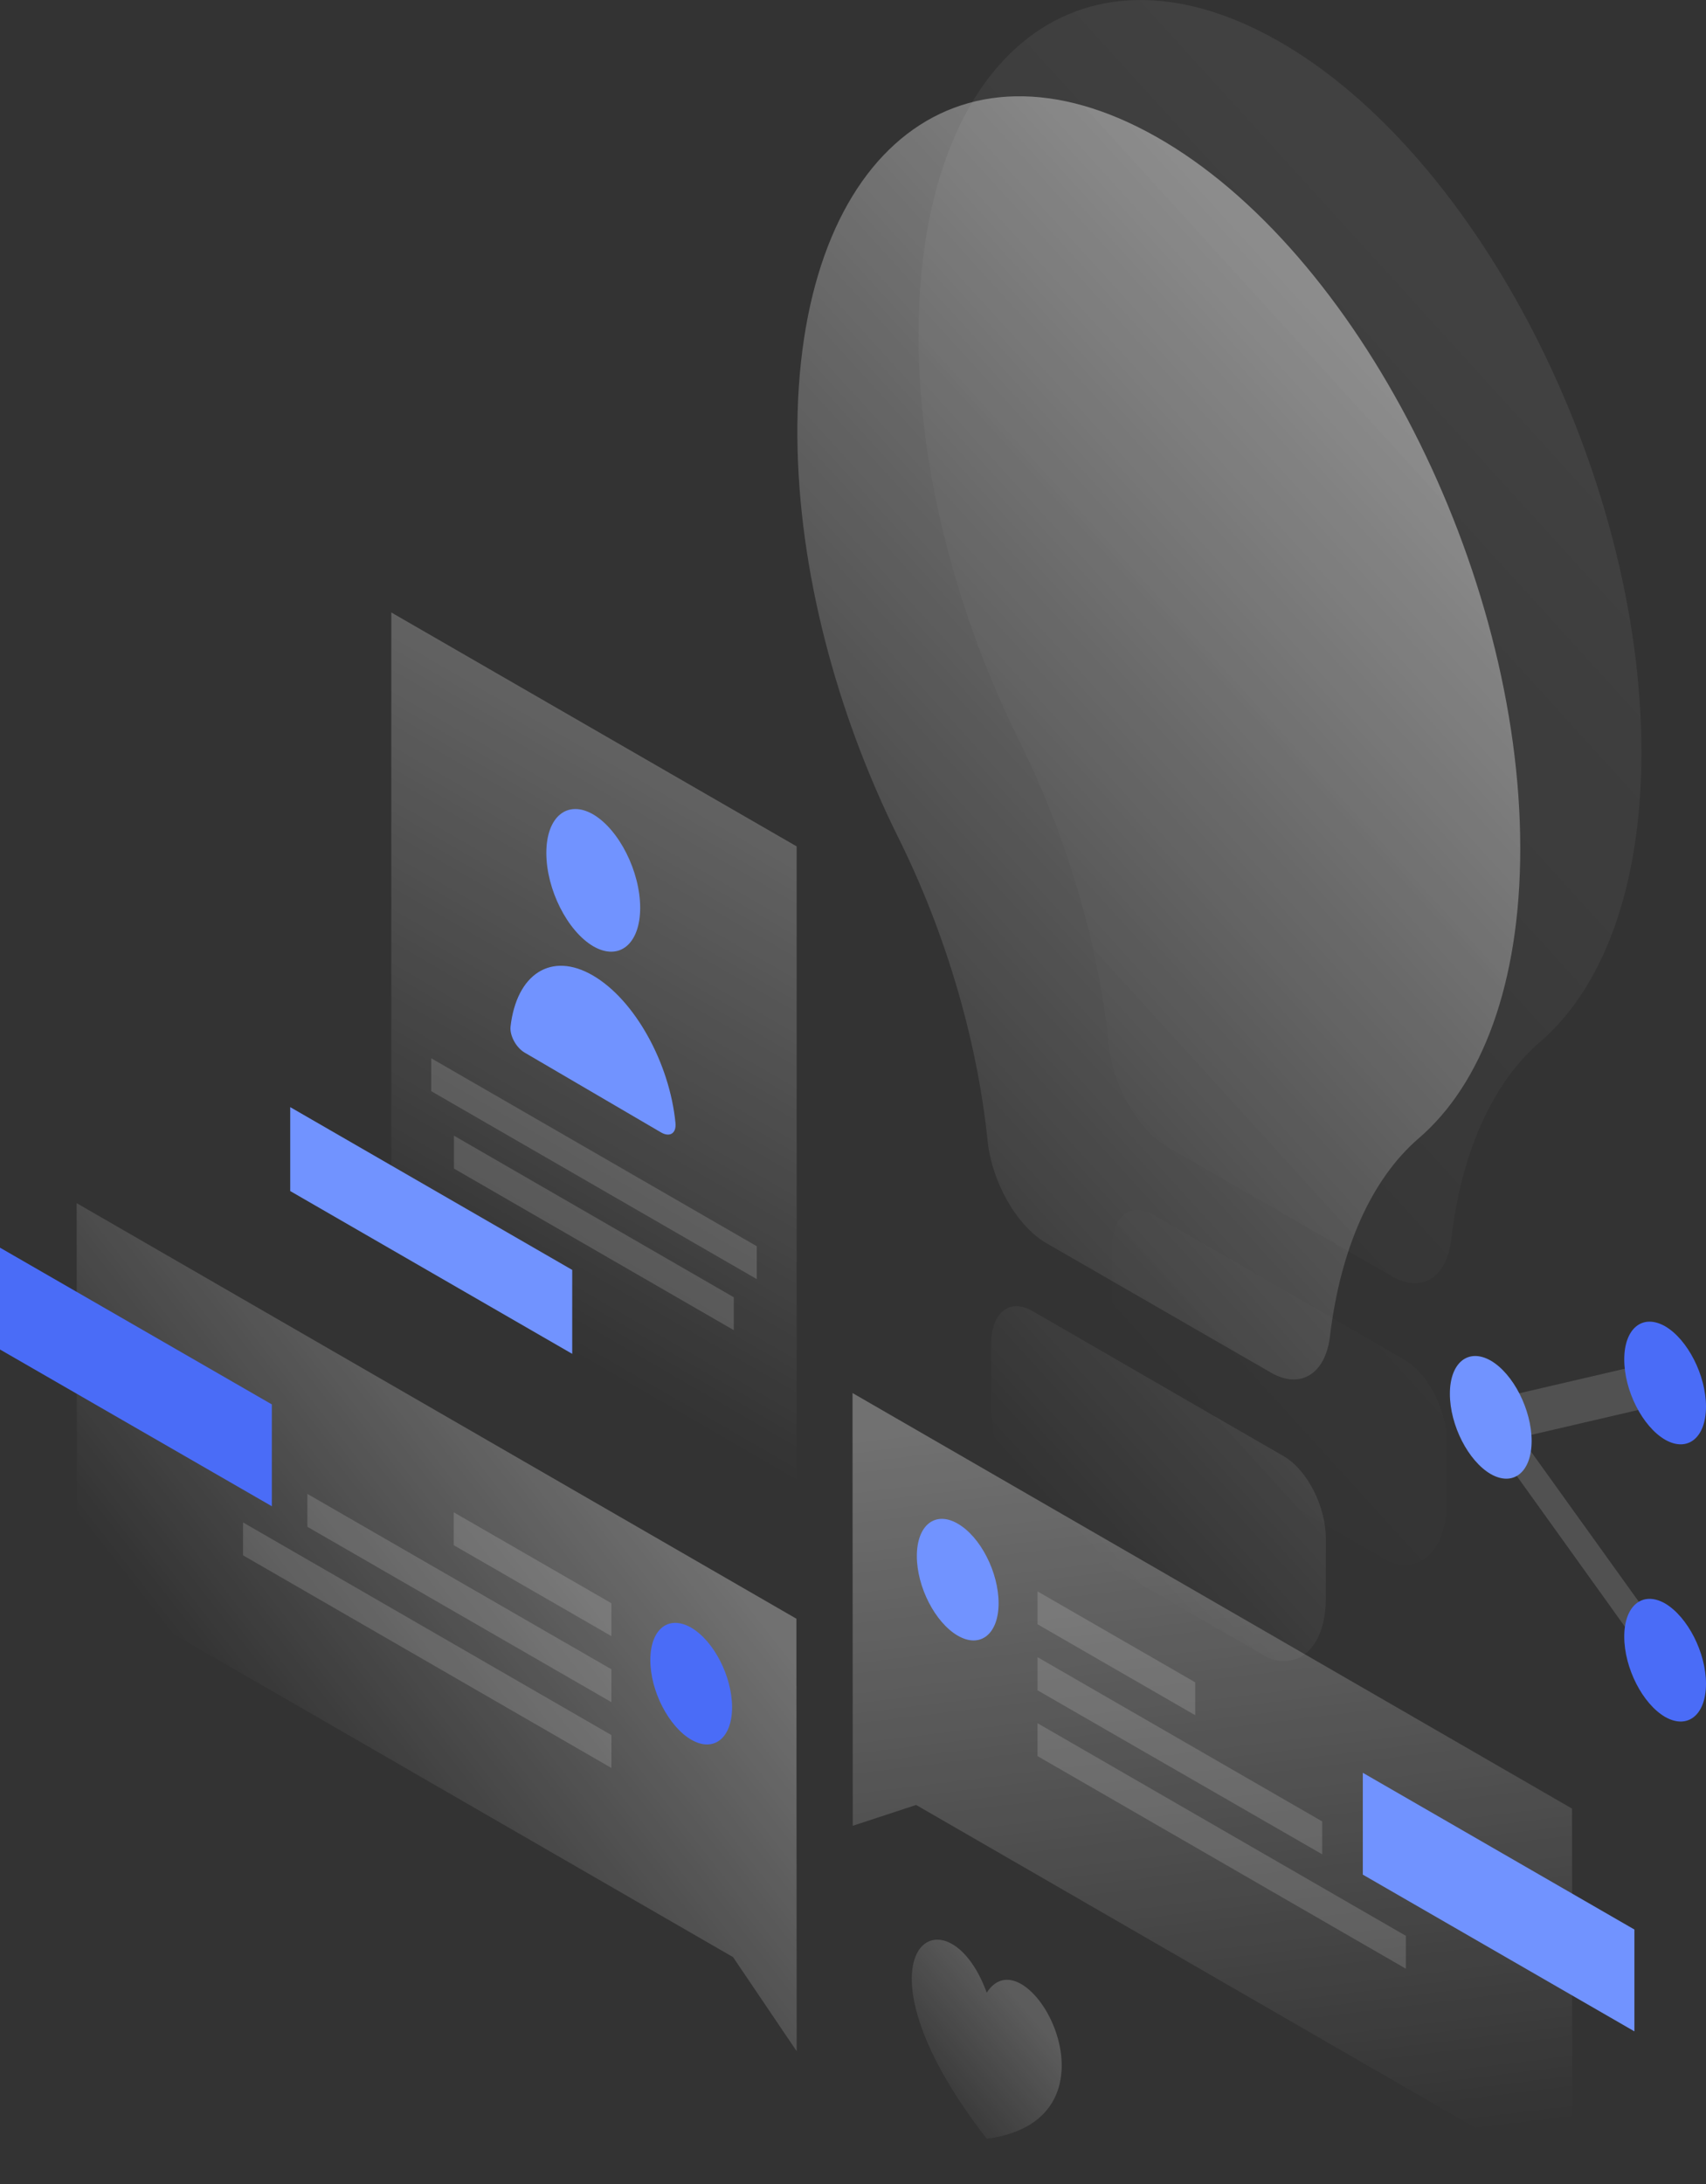 <svg width="532" height="681" viewBox="0 0 532 681" fill="none" xmlns="http://www.w3.org/2000/svg">
<rect x="0" y="0" width="532" height="681" fill="#333333" stroke="none"/>
<path opacity="0.07" d="M480.188 324.91C499.796 308.092 511.863 276.793 511.863 234.559C511.863 147.828 461.031 48.125 398.434 12.678C335.762 -22.843 285.835 18.787 286.438 106.197C286.74 147.753 298.656 192.325 317.887 231.09C332.745 260.955 342.474 294.29 345.717 325.287C346.999 338.561 354.918 352.287 364.043 357.566L434.032 397.915C443.233 403.27 451.076 398.443 452.509 386.753C455.677 359.527 465.255 337.807 480.188 324.91Z" fill="url(#paint0_linear_463_286)"/>
<path opacity="0.07" d="M451.151 468.205V449.652C451.151 439.697 445.42 428.459 438.255 424.16L359.669 378.759C352.504 374.611 346.772 379.287 346.772 389.242V407.795C346.772 422.727 354.616 439.32 364.873 447.465L433.202 486.908C443.308 490.755 451.151 482.987 451.151 468.205Z" fill="url(#paint1_linear_463_286)"/>
<path opacity="0.4" d="M442.403 354.926C462.012 338.108 474.079 306.81 474.079 264.575C474.079 177.844 423.247 78.141 360.65 42.695C297.902 7.173 248.051 48.804 248.654 136.213C248.956 177.769 260.872 222.341 280.103 261.106C294.961 290.972 304.69 324.307 307.933 355.303C309.215 368.577 317.134 382.303 326.259 387.582L396.247 427.931C405.448 433.286 413.292 428.459 414.725 416.769C417.968 389.543 427.546 367.747 442.403 354.926Z" fill="url(#paint2_linear_463_286)"/>
<path opacity="0.4" d="M413.442 498.221V479.668C413.442 469.713 407.711 458.476 400.546 454.177L321.96 408.775C314.795 404.627 309.063 409.303 309.063 419.258V437.811C309.063 452.744 316.907 469.336 327.164 477.481L395.493 516.925C405.599 520.771 413.442 513.003 413.442 498.221Z" fill="url(#paint3_linear_463_286)"/>
<path opacity="0.3" d="M248.353 504.707L23.908 375.138L23.984 492.112L228.593 610.217L248.428 639.555L248.353 504.707Z" fill="url(#paint4_linear_463_286)"/>
<path d="M0 420.767V389.016L84.77 437.887V469.638L0 420.767Z" fill="#4A6CF7"/>
<path opacity="0.15" d="M190.657 499.88L141.484 471.523V481.78L190.657 510.137V499.88Z" fill="white"/>
<path opacity="0.15" d="M190.657 520.469L95.856 465.791V476.048L190.657 530.726V520.469Z" fill="white"/>
<path opacity="0.15" d="M190.657 540.983L75.795 474.69V484.947L190.657 551.24V540.983Z" fill="white"/>
<path d="M202.8 517.604C202.8 527.257 208.532 538.344 215.545 542.416C222.559 546.489 228.291 541.964 228.291 532.31C228.291 522.657 222.559 511.57 215.545 507.498C208.456 503.425 202.8 507.95 202.8 517.604Z" fill="#4A6CF7"/>
<path opacity="0.3" d="M265.85 434.342L490.219 563.91L490.294 680.884L285.685 562.779L265.925 569.265L265.85 434.342Z" fill="url(#paint5_linear_463_286)"/>
<path d="M424.981 584.499V552.748L509.676 601.619V633.37L424.981 584.499Z" fill="#7193FF"/>
<path opacity="0.15" d="M323.545 496.185L372.718 524.542V534.799L323.545 506.441V496.185Z" fill="white"/>
<path opacity="0.15" d="M323.545 516.698L412.312 567.907V578.164L323.545 527.031V516.698Z" fill="white"/>
<path opacity="0.15" d="M323.545 537.288L438.407 603.58V613.837L323.545 547.545V537.288Z" fill="white"/>
<path d="M311.402 499.88C311.402 509.534 305.67 514.059 298.656 509.986C291.642 505.913 285.91 494.827 285.91 485.173C285.91 475.52 291.642 470.995 298.656 475.067C305.745 479.14 311.402 490.226 311.402 499.88Z" fill="#7193FF"/>
<path opacity="0.15" d="M516.238 424.537L521.894 437.057L474.23 448.143L523.78 517.151L518.123 523.109L457.261 438.263L516.238 424.537Z" fill="white"/>
<path d="M531.999 438.565C531.999 448.294 526.267 452.894 519.254 448.897C512.24 444.825 506.508 433.663 506.508 423.858C506.508 414.13 512.24 409.529 519.254 413.526C526.267 417.599 531.999 428.836 531.999 438.565Z" fill="#4A6CF7"/>
<path d="M531.999 524.994C531.999 534.723 526.267 539.324 519.254 535.327C512.24 531.254 506.508 520.092 506.508 510.288C506.508 500.559 512.24 495.958 519.254 499.956C526.267 504.104 531.999 515.266 531.999 524.994Z" fill="#4A6CF7"/>
<path d="M477.624 449.275C477.624 459.004 471.892 463.604 464.879 459.607C457.865 455.534 452.133 444.373 452.133 434.568C452.133 424.839 457.865 420.239 464.879 424.236C471.892 428.308 477.624 439.546 477.624 449.275Z" fill="#7193FF"/>
<path opacity="0.3" d="M122.026 190.967L248.427 263.897V498.07L122.026 425.141V190.967Z" fill="url(#paint6_linear_463_286)"/>
<path opacity="0.15" d="M134.471 329.963L235.984 388.563V398.82L134.471 340.22V329.963Z" fill="white"/>
<path opacity="0.15" d="M141.56 354.097L228.818 404.476V414.733L141.56 364.354V354.097Z" fill="white"/>
<path d="M178.44 395.954L90.502 345.198V371.368L178.44 422.124V395.954Z" fill="#7193FF"/>
<path d="M199.632 283.053C199.632 294.365 193.071 299.72 185.001 295.044C176.932 290.293 170.37 277.321 170.37 265.933C170.37 254.62 176.932 249.265 185.001 253.941C193.071 258.693 199.632 271.74 199.632 283.053Z" fill="#7193FF"/>
<path d="M184.925 304.17C171.878 296.553 161.093 303.717 159.207 320.083C158.906 322.949 161.018 326.72 163.657 328.228L206.193 353.116C208.833 354.625 210.944 353.418 210.643 350.175C208.833 331.471 197.972 311.787 184.925 304.17Z" fill="#7193FF"/>
<path opacity="0.2" d="M307.706 666.856C262.078 608.181 295.111 586.913 307.706 621.304C320.301 601.544 353.334 660.823 307.706 666.856Z" fill="url(#paint7_linear_463_286)"/>
<defs>
<linearGradient id="paint0_linear_463_286" x1="487.623" y1="110.352" x2="256.809" y2="320.508" gradientUnits="userSpaceOnUse">
<stop stop-color="white"/>
<stop offset="1" stop-color="white" stop-opacity="0"/>
</linearGradient>
<linearGradient id="paint1_linear_463_286" x1="607.07" y1="241.503" x2="376.257" y2="451.66" gradientUnits="userSpaceOnUse">
<stop stop-color="white"/>
<stop offset="1" stop-color="white" stop-opacity="0"/>
</linearGradient>
<linearGradient id="paint2_linear_463_286" x1="449.873" y1="140.324" x2="219.06" y2="350.48" gradientUnits="userSpaceOnUse">
<stop stop-color="white"/>
<stop offset="1" stop-color="white" stop-opacity="0"/>
</linearGradient>
<linearGradient id="paint3_linear_463_286" x1="569.361" y1="271.519" x2="338.548" y2="481.676" gradientUnits="userSpaceOnUse">
<stop stop-color="white"/>
<stop offset="1" stop-color="white" stop-opacity="0"/>
</linearGradient>
<linearGradient id="paint4_linear_463_286" x1="199.4" y1="457.838" x2="83.52" y2="548.569" gradientUnits="userSpaceOnUse">
<stop stop-color="white"/>
<stop offset="1" stop-color="white" stop-opacity="0"/>
</linearGradient>
<linearGradient id="paint5_linear_463_286" x1="362.237" y1="438.151" x2="391.25" y2="673.478" gradientUnits="userSpaceOnUse">
<stop stop-color="white"/>
<stop offset="1" stop-color="white" stop-opacity="0"/>
</linearGradient>
<linearGradient id="paint6_linear_463_286" x1="261.944" y1="211.607" x2="149.746" y2="405.989" gradientUnits="userSpaceOnUse">
<stop stop-color="white"/>
<stop offset="1" stop-color="white" stop-opacity="0"/>
</linearGradient>
<linearGradient id="paint7_linear_463_286" x1="317.346" y1="623.574" x2="283.587" y2="652.739" gradientUnits="userSpaceOnUse">
<stop stop-color="white"/>
<stop offset="1" stop-color="white" stop-opacity="0"/>
</linearGradient>
</defs>
</svg>
